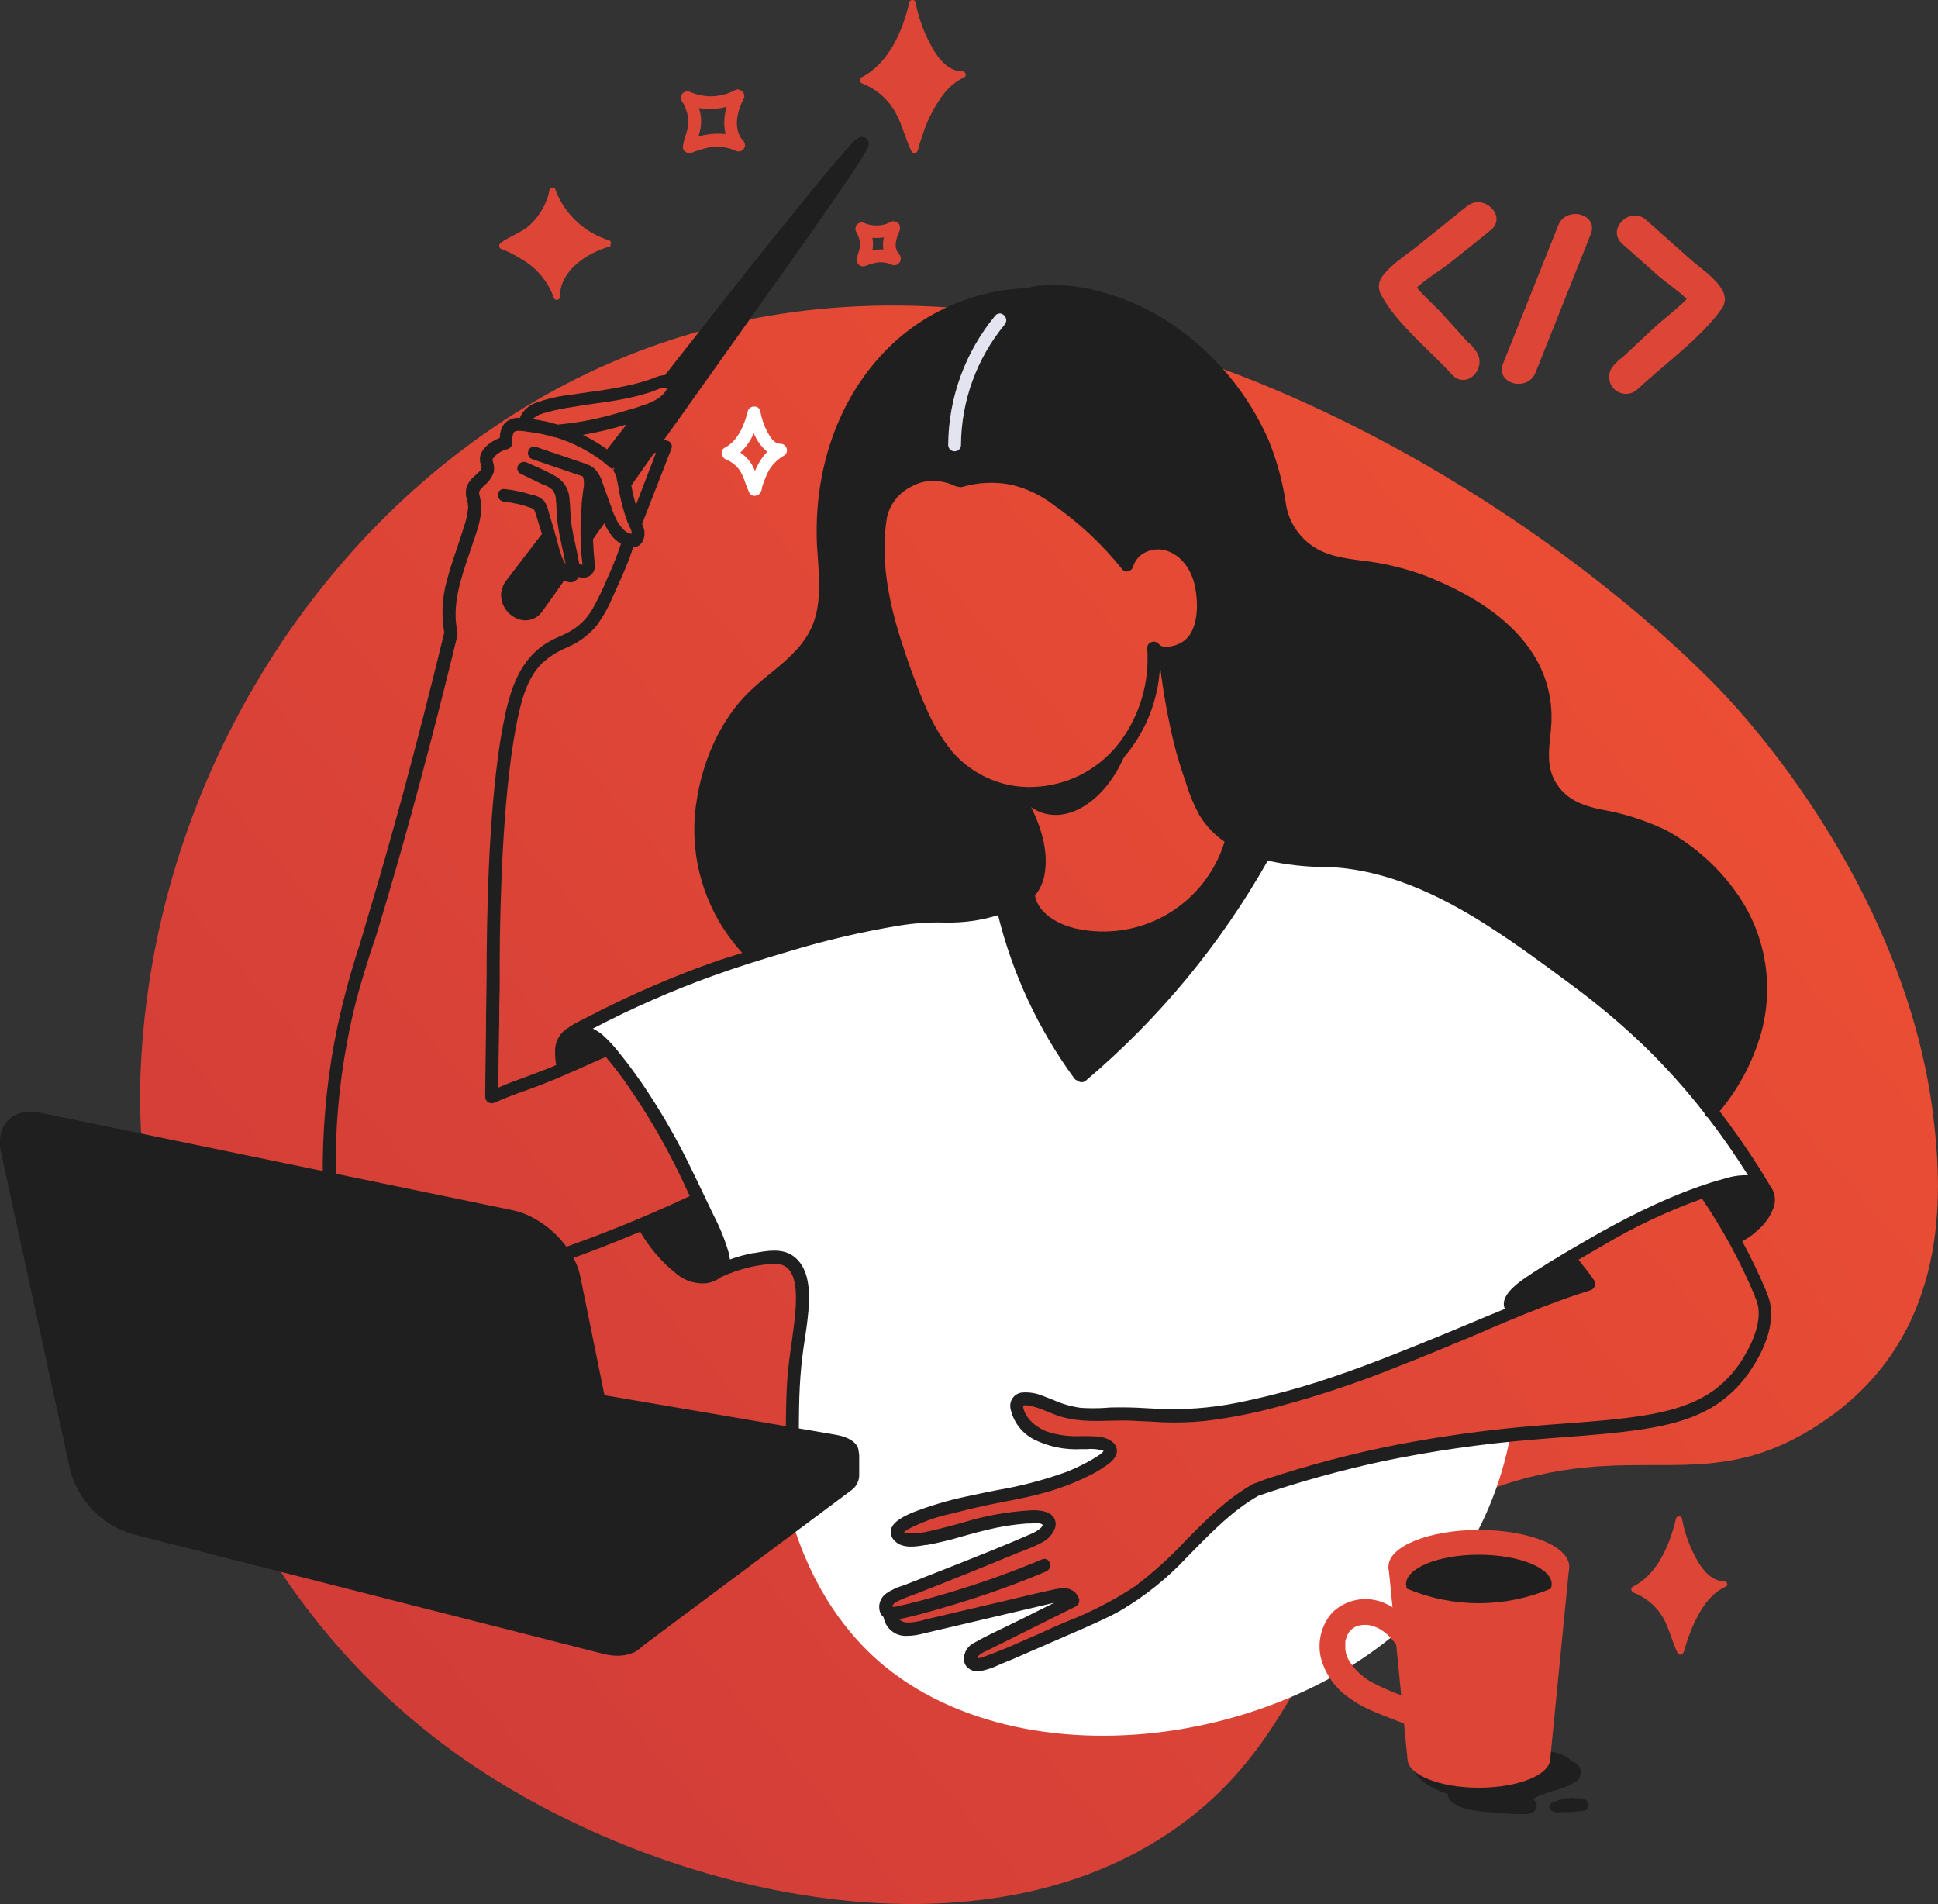 <svg width="293.365" height="288.21" viewBox="0 0 293.365 288.21" fill="none" xmlns="http://www.w3.org/2000/svg" xmlns:xlink="http://www.w3.org/1999/xlink">
	<rect x="0" y="0" width="293.365" height="288.21" fill="#333333" stroke="none"/>
	<desc>
			Created with Pixso.
	</desc>
	<defs>
		<linearGradient x1="293.365" y1="46.257" x2="11.063" y2="288.213" id="paint_linear_9_17935_0" gradientUnits="userSpaceOnUse">
			<stop stop-color="#F15233"/>
			<stop offset="1" stop-color="#CC3939"/>
		</linearGradient>
	</defs>
	<path id="Vector" d="M276.78 214.62C258.21 227.74 247.83 216.78 224.33 225.91C196.4 236.77 201.58 262.37 175.06 278.66C145.09 297.12 100.34 286.26 72.31 267.69C20.49 233.35 21.06 169.93 21.22 164.03C22.37 120.86 46.26 81.07 80.97 60.73C147.27 21.88 225.84 69.9 258.8 102.83C269.49 113.45 289.51 139.44 292.8 170.24C293.85 180.1 295.4 201.45 276.78 214.62Z" fill="url(#paint_linear_9_17935_0)" fill-opacity="1" fill-rule="nonzero"/>
	<path id="Vector" d="M212.71 219.47C205.09 220.92 197.57 222.92 190.23 225.45C183.06 229.41 178.47 236.87 171.67 241.43C168.87 243.19 165.92 244.69 162.85 245.91L154.54 249.59C152.71 250.38 150.87 251.19 148.96 251.8C148.71 251.93 148.43 252 148.16 252C147.88 252 147.6 251.93 147.35 251.8C147.15 251.59 147.03 251.32 147.02 251.03C147 250.74 147.09 250.45 147.27 250.22C147.64 249.78 148.13 249.45 148.67 249.25L162.43 242.39C162.25 241.42 160.87 241.42 159.91 241.61L139.57 246.38C138.61 246.68 137.59 246.75 136.6 246.58C136.11 246.49 135.66 246.22 135.35 245.83C135.03 245.44 134.86 244.95 134.86 244.45L135.23 244.33C135 244.33 134.77 244.26 134.58 244.14C134.34 243.91 134.2 243.6 134.19 243.27C134.17 242.94 134.29 242.62 134.5 242.37C134.95 241.88 135.53 241.53 136.16 241.34C143.08 238.65 149.96 235.87 156.82 233C158.01 232.51 159.44 231.26 158.66 230.23C158.18 229.82 157.56 229.62 156.93 229.66C153.35 229.8 149.79 230.39 146.35 231.41C138.41 233.75 136.75 233.35 136.13 232.52C136 232.38 135.91 232.2 135.89 232C135.77 229.41 151.38 226.48 152.88 226.18C157.31 225.46 161.6 224.04 165.58 221.95C166.81 221.25 168.35 220.25 168.17 219.48C168.09 219.1 167.62 218.37 165.41 218.39C163.15 218.55 160.88 218.34 158.69 217.77C157.6 217.48 156.6 216.91 155.78 216.12C154.97 215.33 154.37 214.35 154.04 213.27C153.94 212.97 153.94 212.66 154.04 212.36C154.3 211.74 155.17 211.66 155.84 211.78C158.11 212.16 160.13 213.49 162.39 213.92C164.07 214.19 165.77 214.24 167.46 214.06C172.74 213.88 174.35 214.31 178.02 214.31C182.9 214.19 187.74 213.46 192.43 212.13C201.39 209.95 210.24 206.53 228.37 198.87L229.52 198.39C229.32 198.32 229.14 198.2 228.99 198.05C228.85 197.9 228.73 197.72 228.65 197.53C228.31 196.24 230.92 194.53 232.27 193.64C236.97 190.57 241.84 187.74 246.84 185.18C249.84 183.62 252.45 182.46 254.48 181.64C258.37 180.04 257.07 180.93 260.87 179.45C261.72 179.08 262.62 178.87 263.54 178.86C264.85 178.9 266.12 179.33 267.19 180.08C263.9 174.9 260.26 169.95 256.27 165.29C248.24 156.11 239.02 148.05 228.85 141.32C224.08 138.13 213.3 131.02 205.99 130.8C203.16 130.74 200.34 130.52 197.53 130.16C194.97 129.83 192.89 129.44 191.52 129.19C184.41 142.02 175.01 153.45 163.8 162.91C157.82 155.47 153.83 146.63 152.2 137.22C150.78 137.69 149.34 138.07 147.88 138.37C143.79 138.97 137.96 139 136.73 139.1C132.02 139.5 118.55 142.6 105.91 147.5C99.66 149.92 93.56 152.69 87.62 155.8C88.81 156.26 89.92 156.88 90.93 157.64C92.69 159.07 94.15 160.82 95.23 162.81C99.17 168.77 102.71 175 105.82 181.44C106.7 183.23 107.41 185.1 108.3 186.89C108.97 188.06 109.33 189.38 109.35 190.73C109.35 191.2 109.31 191.68 109.22 192.15C110.69 191.74 112.81 191.18 115.4 190.77C117.78 190.36 118.97 190.16 119.51 190.37C122.56 191.59 120.79 200.55 120.03 210.7C119.55 217.11 119.48 223.55 119.82 229.97C123.23 241.37 128.88 247.78 132.89 251.35C155.79 271.4 201.62 263.75 219.97 237.93C224.3 231.75 227.26 224.71 228.64 217.29C223.84 217.7 218.55 218.38 212.71 219.47Z" fill="#FFFFFF" fill-opacity="1" fill-rule="nonzero"/>
	<path id="Vector" d="M114.05 144.67C111.78 142.25 106.57 135.93 106.05 126.91C105.5 117.11 109.94 108.99 113.74 105.71C117.39 102.58 120.12 100.4 123.59 95.63C127.26 90.58 120.89 79.32 128.53 62.74C131.46 56.45 136.35 51.28 142.46 47.98C146.37 45.95 150.68 44.79 155.09 44.59C160.71 44.01 166.38 44.83 171.6 46.99C185.43 52.82 191.1 66.82 191.81 68.66C194.63 75.94 193.02 78.56 196.54 82.15C200.87 86.57 204.87 84.16 214.54 87.74C217.15 88.71 230.08 93.39 233.35 103.86C235.39 110.32 231.8 114.55 235.05 119.58C238.94 125.51 245.43 122.65 254.2 128.06C261.85 132.78 267.16 142.78 266.39 152.46C265.79 158.44 263.18 164.03 258.99 168.33C254.27 162.57 249.1 157.2 243.54 152.25C237.39 146.77 215.95 131.32 205.98 130.88C205.19 130.88 201.94 130.57 197.52 130.24C192.19 129.84 189.21 129 186.48 127.15C182.78 124.63 181.63 120.86 179.33 113.87C177.79 109.02 176.79 104.02 176.35 98.95C177.66 98.64 180 98.95 181.45 95.64C184.37 90.88 180.04 82.3 175.72 82.27C174.63 82.24 173.55 82.55 172.63 83.15C171.72 83.74 171 84.6 170.58 85.61C168.74 83.02 160.44 71.9 148.97 72.25C147.67 72.3 146.39 72.48 145.13 72.8C144 72.29 142.77 72.01 141.53 71.98C140.29 71.95 139.06 72.17 137.9 72.63C135.09 73.91 133.94 76.58 133.34 78.01C132.48 80.08 131.19 84.56 136.41 99.61C141.06 113.02 144.25 115.68 145.86 116.82C148.23 118.49 150.94 119.62 153.79 120.14C153.79 120.14 157.68 125.86 157.07 132.68C156.72 136.5 151.6 138.07 147.87 138.43C144.14 138.79 137.89 138.66 133 139.53C128.1 140.39 114.05 144.67 114.05 144.67Z" fill="#1F1F1F" fill-opacity="1" fill-rule="nonzero"/>
	<path id="Vector" d="M119.11 67.99C119.07 67.76 118.95 67.55 118.77 67.4C118.59 67.25 118.37 67.17 118.13 67.17C117.16 67.17 116.56 66.12 116.14 65.34C115.64 64.37 115.29 63.34 115.09 62.27C115.05 62.05 114.94 61.86 114.77 61.72C114.6 61.59 114.38 61.52 114.16 61.54C113.94 61.53 113.73 61.6 113.55 61.73C113.38 61.86 113.25 62.04 113.19 62.25C112.72 64.19 111.75 66.72 109.74 67.75C109.59 67.82 109.45 67.94 109.36 68.09C109.27 68.24 109.23 68.41 109.24 68.58C109.24 68.79 109.31 68.99 109.43 69.16C109.54 69.34 109.71 69.47 109.9 69.56C110.96 69.96 111.83 70.77 112.32 71.8C112.51 72.21 112.67 72.64 112.83 73.1C113 73.6 113.2 74.1 113.43 74.58C113.49 74.69 113.57 74.79 113.66 74.87C113.76 74.95 113.87 75.01 113.99 75.04C114.09 75.06 114.19 75.06 114.29 75.04C114.46 75.04 114.62 75 114.77 74.92C114.93 74.8 115.06 74.66 115.16 74.49C115.25 74.32 115.31 74.14 115.34 73.95L115.34 73.81C115.5 73.26 115.69 72.73 115.92 72.21C116.41 70.86 117.36 69.73 118.6 69.01C118.79 68.92 118.94 68.78 119.03 68.59C119.13 68.4 119.15 68.19 119.11 67.99ZM112.06 68.5C112.94 67.67 113.63 66.68 114.11 65.58C114.54 66.67 115.24 67.63 116.14 68.37C115.44 69.12 114.87 69.98 114.45 70.91L114.28 71.29C114.16 71 114.03 70.72 113.88 70.44C113.43 69.66 112.81 69 112.06 68.5Z" fill="#FFFFFF" fill-opacity="1" fill-rule="nonzero"/>
	<path id="Vector" d="M145.7 10.8C143.38 10.8 141.82 8.58 140.85 6.73C139.78 4.73 139.02 2.57 138.58 0.34C138.58 0.29 138.56 0.24 138.53 0.19C138.5 0.14 138.47 0.1 138.42 0.07C138.38 0.04 138.33 0.02 138.28 0.01C138.22 -0.01 138.17 -0.01 138.12 0C138.01 -0.01 137.9 0.02 137.82 0.08C137.73 0.14 137.67 0.24 137.65 0.34C136.68 4.63 134.53 9.63 130.37 11.73C129.96 11.94 130.14 12.47 130.49 12.62C132.81 13.52 134.7 15.25 135.79 17.48C136.67 19.24 137.12 21.18 138 22.94C138.04 23.01 138.1 23.07 138.17 23.12C138.25 23.16 138.33 23.18 138.42 23.18C138.9 23.18 138.97 22.6 139.08 22.21C139.29 21.49 139.52 20.78 139.78 20.07C140.48 17.95 141.53 15.96 142.89 14.17C143.7 13.13 144.74 12.28 145.94 11.71C146.41 11.5 146.15 10.81 145.7 10.8Z" fill="#DD4537" fill-opacity="1" fill-rule="nonzero"/>
	<path id="Vector" d="M261 239.35C258.93 239.35 257.53 237.35 256.65 235.71C255.7 233.92 255.02 232 254.64 230.01C254.64 229.88 254.59 229.76 254.5 229.67C254.4 229.58 254.28 229.53 254.15 229.53C254.02 229.53 253.9 229.58 253.81 229.67C253.72 229.76 253.67 229.88 253.67 230.01C252.76 233.84 250.89 238.3 247.17 240.18C246.76 240.4 246.93 240.92 247.28 241.07C249.34 241.86 251.03 243.4 252.02 245.37C252.79 246.94 253.19 248.67 253.96 250.23C254 250.3 254.06 250.37 254.14 250.41C254.21 250.45 254.3 250.47 254.38 250.47C254.94 250.4 255.01 249.61 255.14 249.17C255.44 248.18 255.8 247.21 256.2 246.25C257.24 243.87 258.73 241.32 261.18 240.19C261.7 240.04 261.45 239.36 261 239.35Z" fill="#DD4537" fill-opacity="1" fill-rule="nonzero"/>
	<path id="Vector" d="M112.5 21.28C111.03 19.77 111.45 17.1 112.5 15.1C112.59 14.99 112.64 14.86 112.67 14.72C112.69 14.58 112.68 14.44 112.65 14.31C112.62 14.22 112.59 14.14 112.55 14.06C112.43 13.86 112.24 13.7 112.02 13.62C111.89 13.56 111.75 13.53 111.61 13.54C111.47 13.55 111.33 13.6 111.21 13.68C110.18 14.22 109.04 14.52 107.88 14.57C106.72 14.61 105.56 14.39 104.5 13.93C104.3 13.84 104.09 13.81 103.87 13.85C103.66 13.89 103.47 13.99 103.32 14.15C103.18 14.3 103.1 14.49 103.08 14.69C103.05 14.89 103.1 15.1 103.19 15.27C103.95 16.39 104.29 17.73 104.17 19.07C104.08 19.54 103.95 20.01 103.8 20.46C103.62 20.96 103.49 21.48 103.39 22C103.35 22.2 103.36 22.41 103.44 22.6C103.52 22.78 103.66 22.94 103.84 23.04C103.99 23.13 104.16 23.18 104.33 23.18C104.58 23.16 104.82 23.1 105.04 22.99L105.18 22.93C105.7 22.73 106.24 22.57 106.78 22.44C108.3 22.03 109.91 22.16 111.35 22.81C111.55 22.92 111.8 22.95 112.03 22.9C112.26 22.84 112.46 22.7 112.6 22.51C112.73 22.32 112.79 22.1 112.77 21.88C112.75 21.65 112.66 21.44 112.5 21.28ZM105.8 16.35C107.2 16.59 108.63 16.53 110 16.17C109.58 17.51 109.52 18.93 109.83 20.3C108.83 20.18 107.82 20.21 106.84 20.4C106.46 20.46 106.09 20.55 105.73 20.65C105.89 20.17 106.01 19.67 106.08 19.16C106.2 18.2 106.1 17.23 105.8 16.32L105.8 16.35Z" fill="#DD4537" fill-opacity="1" fill-rule="nonzero"/>
	<path id="Vector" d="M92.4 37.05C92.45 36.96 92.48 36.86 92.47 36.75L92.47 36.61C92.45 36.56 92.43 36.52 92.4 36.48C92.34 36.44 92.29 36.41 92.23 36.39C90.4 35.82 88.73 34.86 87.33 33.56C85.92 32.26 84.83 30.66 84.13 28.88C84.13 28.75 84.08 28.63 83.99 28.54C83.9 28.45 83.77 28.4 83.64 28.4C83.51 28.4 83.39 28.45 83.3 28.54C83.21 28.63 83.16 28.75 83.16 28.88C82.68 31.08 81.48 33.04 79.74 34.46C78.49 35.35 77.03 35.86 75.79 36.76C75.7 36.82 75.64 36.9 75.6 37C75.56 37.1 75.55 37.2 75.57 37.31C75.57 37.68 76.38 37.86 76.65 37.99C77.44 38.34 78.2 38.76 78.94 39.22C81.19 40.5 82.91 42.54 83.8 44.97C83.81 45.03 83.83 45.1 83.86 45.15C83.89 45.21 83.93 45.26 83.99 45.29C84.04 45.33 84.09 45.36 84.16 45.38C84.22 45.4 84.28 45.4 84.35 45.39C84.41 45.38 84.47 45.36 84.53 45.33C84.58 45.3 84.63 45.26 84.67 45.21C84.71 45.15 84.74 45.1 84.76 45.03C84.77 44.97 84.78 44.91 84.77 44.84C84.77 40.96 88.79 38.34 92.15 37.35C92.25 37.35 92.34 37.31 92.41 37.24C92.42 37.21 92.42 37.18 92.42 37.14C92.42 37.11 92.41 37.08 92.4 37.05Z" fill="#DD4537" fill-opacity="1" fill-rule="nonzero"/>
	<path id="Vector" d="M136.09 38.46C135.88 38.21 135.73 37.92 135.64 37.61C135.57 37.29 135.56 36.96 135.63 36.64C135.67 36.31 135.75 35.99 135.86 35.67C135.94 35.41 136.05 35.15 136.19 34.91L136.19 34.81C136.22 34.74 136.24 34.67 136.25 34.59L136.25 34.45C136.24 34.35 136.22 34.25 136.19 34.16L136.12 33.97C136.06 33.85 135.96 33.75 135.85 33.67C135.74 33.6 135.61 33.55 135.47 33.53C135.36 33.49 135.24 33.48 135.12 33.5C135 33.51 134.89 33.56 134.79 33.62C134.2 33.93 133.54 34.11 132.87 34.13C132.2 34.16 131.53 34.04 130.91 33.79C130.72 33.69 130.5 33.66 130.29 33.69C130.08 33.73 129.89 33.83 129.74 33.99C129.61 34.14 129.52 34.33 129.5 34.54C129.47 34.74 129.52 34.94 129.62 35.12C129.86 35.54 130.04 36 130.15 36.48C130.18 36.62 130.2 36.76 130.2 36.9C130.2 36.97 130.2 37.05 130.2 37.12C130.2 37.22 130.2 37.22 130.2 37.28C130.14 37.56 130.07 37.84 129.98 38.11C129.87 38.45 129.78 38.79 129.71 39.14C129.67 39.34 129.69 39.55 129.77 39.73C129.85 39.92 129.99 40.08 130.16 40.18C130.3 40.27 130.47 40.32 130.64 40.32C130.87 40.3 131.09 40.25 131.3 40.14C131.61 40.02 131.94 39.92 132.27 39.84C133.14 39.6 134.08 39.67 134.91 40.03C135.12 40.14 135.36 40.18 135.59 40.12C135.82 40.07 136.02 39.93 136.15 39.74C136.3 39.56 136.37 39.33 136.36 39.09C136.35 38.85 136.25 38.63 136.09 38.46ZM133.72 37.76C133.2 37.73 132.69 37.76 132.18 37.86L132.05 37.86C132.09 37.72 132.11 37.58 132.12 37.44C132.19 36.96 132.16 36.47 132.05 35.99C132.63 36.05 133.21 36.03 133.78 35.93C133.66 36.53 133.63 37.15 133.72 37.76Z" fill="#DD4537" fill-opacity="1" fill-rule="nonzero"/>
	<path id="Vector" d="M158.97 123.3C163.54 123.92 169.08 119.35 171.2 111.54C168.78 115.21 165.2 117.95 161.02 119.31C158.68 120.03 156.23 120.28 153.79 120.04C156.01 122.78 158.17 123.23 158.97 123.3Z" fill="#1F1F1F" fill-opacity="1" fill-rule="nonzero"/>
	<path id="Vector" d="M97.3 185.1C98.37 187.37 99.95 189.37 101.91 190.93C103 191.8 105.37 193.68 107.58 193.14C107.9 193.08 108.21 192.96 108.5 192.78C108.77 192.6 109.02 192.37 109.21 192.1C109.48 191.54 109.52 190.9 109.33 190.3C108.37 187.25 107.19 184.28 105.81 181.39L97.3 185.1Z" fill="#1F1F1F" fill-opacity="1" fill-rule="nonzero"/>
	<path id="Vector" d="M239.38 272.21C239.05 272.18 238.73 272.18 238.4 272.21C238.33 272.14 238.23 272.11 238.12 272.11C237.05 272.15 236 272.4 235.02 272.85C234.9 272.9 234.79 272.97 234.71 273.07C234.62 273.17 234.56 273.29 234.53 273.42C234.51 273.54 234.53 273.66 234.58 273.77C234.63 273.89 234.7 273.98 234.8 274.06C235.25 274.3 235.76 274.38 236.26 274.3C237.4 274.32 238.54 274.26 239.67 274.1C239.79 274.1 239.91 274.06 240.02 274C240.13 273.94 240.22 273.86 240.3 273.76C240.37 273.67 240.43 273.55 240.46 273.43C240.49 273.31 240.49 273.19 240.46 273.07C240.39 272.83 240.25 272.62 240.06 272.46C239.86 272.31 239.62 272.22 239.38 272.21Z" fill="#1F1F1F" fill-opacity="1" fill-rule="nonzero"/>
	<path id="Vector" d="M232.98 271.81C233.62 271.57 234.27 271.37 234.93 271.14C236.17 270.85 237.37 270.38 238.48 269.74C238.86 269.5 239.14 269.11 239.24 268.66C239.34 268.22 239.26 267.75 239.03 267.36C238.79 267.02 238.45 266.77 238.05 266.64L237.93 266.64C237.86 266.55 237.79 266.46 237.71 266.38C236.46 265.14 233.93 265.02 232.33 264.77C229.63 264.36 226.9 264.21 224.17 264.32C221.99 264.37 219.82 264.67 217.7 265.22C216.73 265.42 215.81 265.79 214.95 266.29C213.79 267.12 214.05 268.49 215.03 269.34C216.23 270.35 217.62 271.09 219.13 271.52C219.14 271.74 219.2 271.96 219.3 272.16C219.4 272.36 219.53 272.53 219.7 272.68C221.36 274.13 224.1 274.18 226.18 274.38C227.45 274.49 228.73 274.57 230 274.6C230.97 274.6 232.3 274.75 232.6 273.53C232.65 273.32 232.64 273.1 232.56 272.91C232.48 272.71 232.33 272.54 232.15 272.43C231.93 272.3 232.86 271.86 232.98 271.81Z" fill="#1F1F1F" fill-opacity="1" fill-rule="nonzero"/>
	<path id="Vector" d="M234.67 266.22L237.54 237.12L210.18 237.12L213.06 266.22L234.67 266.22Z" fill="#DD4537" fill-opacity="1" fill-rule="nonzero"/>
	<path id="Vector" d="M237.54 237.12C237.54 240.19 231.42 242.67 223.86 242.67C216.31 242.67 210.18 240.19 210.18 237.12C210.18 234.06 216.31 231.58 223.86 231.58C231.42 231.58 237.54 234.06 237.54 237.12Z" fill="#DD4537" fill-opacity="1" fill-rule="evenodd"/>
	<path id="Vector" d="M234.66 266.22C234.66 268.64 229.83 270.6 223.86 270.6C217.9 270.6 213.06 268.64 213.06 266.22C213.06 263.8 217.9 261.84 223.86 261.84C229.83 261.84 234.66 263.8 234.66 266.22Z" fill="#DD4537" fill-opacity="1" fill-rule="evenodd"/>
	<path id="Vector" d="M215.24 247.78C213.9 245.41 211.81 243.57 209.3 242.53C208.03 242.05 206.66 241.93 205.32 242.18C203.99 242.44 202.76 243.07 201.76 243.99C200.91 244.92 200.3 246.04 199.99 247.26C199.67 248.48 199.66 249.76 199.96 250.99C200.64 253.51 202.23 255.7 204.42 257.13C206.94 258.96 209.98 259.81 212.81 261.02C213.25 261.28 213.78 261.35 214.28 261.22C214.77 261.09 215.2 260.76 215.46 260.32C215.72 259.88 215.79 259.35 215.66 258.85C215.53 258.35 215.21 257.93 214.77 257.67C212.64 256.76 210.42 256.06 208.36 254.99C206.72 254.25 205.32 253.06 204.33 251.56C204.19 251.34 204.07 251.11 203.96 250.87C203.96 250.77 203.96 250.79 203.85 250.55C203.74 250.31 203.74 250.16 203.7 249.97L203.65 249.66C203.65 249.88 203.65 249.66 203.65 249.58C203.65 249.33 203.65 249.1 203.65 248.87C203.65 248.63 203.65 248.66 203.65 248.57C203.65 248.32 203.72 248.18 203.78 247.98C203.84 247.79 204.01 247.38 203.9 247.61C204 247.41 204.11 247.21 204.24 247.02C204.52 246.67 204.87 246.38 205.28 246.19C205.96 245.94 206.69 245.88 207.4 246.02C209.34 246.44 210.78 247.96 211.86 249.73C211.99 249.95 212.17 250.14 212.37 250.3C212.57 250.45 212.81 250.56 213.05 250.63C213.3 250.69 213.56 250.71 213.81 250.67C214.06 250.64 214.31 250.55 214.53 250.42C214.97 250.16 215.29 249.74 215.43 249.24C215.56 248.74 215.48 248.21 215.23 247.77L215.24 247.78Z" fill="#DD4537" fill-opacity="1" fill-rule="nonzero"/>
	<path id="Vector" d="M223.86 235.33C217.77 235.33 212.84 237.33 212.84 239.8C212.85 240.03 212.89 240.26 212.97 240.47C216.42 241.92 220.12 242.67 223.86 242.67C227.6 242.67 231.3 241.92 234.75 240.47C234.84 240.26 234.88 240.03 234.89 239.8C234.89 237.33 229.95 235.33 223.86 235.33Z" fill="#1F1F1F" fill-opacity="1" fill-rule="nonzero"/>
	<path id="Vector" d="M268.49 182.75C268.68 182.22 268.73 181.65 268.64 181.09C268.56 180.54 268.33 180.01 268 179.56C265.66 175.63 263.1 171.84 260.32 168.21C263.17 164.79 265.29 160.83 266.54 156.55C267.55 153.01 267.77 149.29 267.18 145.65C266.59 142.02 265.2 138.55 263.12 135.51C260.31 131.41 256.56 128.03 252.18 125.65C249.04 124.15 245.72 123.1 242.29 122.52C239.62 121.95 236.94 121.04 235.37 118.21C234.22 116.11 234.4 113.83 234.68 111.41C234.74 110.76 234.8 110.11 234.84 109.47C235.04 105.69 234.02 101.94 231.93 98.78C228.92 94.19 223.87 90.48 216.52 87.44C213.18 86.12 209.68 85.25 206.11 84.85C203.48 84.5 200.77 84.14 198.6 82.59C197.54 81.86 196.65 80.91 195.97 79.82C195.29 78.73 194.84 77.51 194.65 76.24C194.17 72.95 193.3 69.74 192.05 66.66C188.94 59.56 183.89 53.48 177.48 49.12C174.43 47.03 171.06 45.44 167.5 44.41C164.18 43.34 160.67 42.95 157.19 43.26C156.59 43.34 156 43.46 155.41 43.62C155.32 43.61 155.23 43.61 155.14 43.62C150.75 43.82 146.45 44.93 142.52 46.9C138.59 48.86 135.11 51.62 132.31 55.01C126.55 61.91 123.47 71.18 123.63 81.11C123.63 82.24 123.73 83.42 123.81 84.55C124.06 88.44 124.33 92.4 122.45 95.78C121.05 98.3 118.77 100.18 116.55 101.99C115.47 102.87 114.37 103.79 113.36 104.77C109.27 108.75 106.38 114.83 105.42 121.43C104.79 125.51 105.1 129.67 106.3 133.62C107.5 137.57 109.57 141.2 112.36 144.24L108.89 145.33C102.14 147.67 95.57 150.51 89.23 153.8C88.25 154.29 87.28 154.77 86.38 155.31C86.27 155.36 86.18 155.44 86.11 155.52C85.44 155.89 84.89 156.43 84.53 157.09C84.16 157.75 83.99 158.51 84.03 159.27C84.02 159.92 84.08 160.57 84.19 161.21C83.41 161.55 82.61 161.88 81.8 162.18L79.5 163.04C78.17 163.55 76.79 164.02 75.44 164.62C75.44 161.26 75.51 157.82 75.57 154.54C75.57 152.99 75.57 151.44 75.64 149.89C75.64 148.57 75.64 147.26 75.64 145.95C75.64 143.28 75.69 140.62 75.75 137.97C75.93 131.09 76.26 125.1 76.79 119.64C77.17 115.82 77.59 112.76 78.11 110C78.82 106.33 79.65 102.85 82 100.44C83.14 99.39 84.45 98.56 85.88 97.99L86.17 97.85C87.77 97.13 89.18 96.06 90.3 94.71C91.28 93.37 92.1 91.92 92.73 90.39L92.88 90.07C93.71 88.23 94.59 86.34 95.31 84.41C95.49 83.9 95.66 83.44 95.83 82.87C96.1 82.85 96.37 82.77 96.61 82.63C96.84 82.5 97.05 82.3 97.2 82.08C97.41 81.72 97.54 81.31 97.56 80.9C97.59 80.48 97.51 80.07 97.35 79.69L97.2 79.29L101.63 67.93C101.68 67.82 101.7 67.7 101.7 67.58C101.7 67.46 101.68 67.34 101.63 67.22C101.57 67.1 101.48 66.98 101.38 66.89C101.27 66.8 101.14 66.74 101.01 66.7C100.84 66.65 100.68 66.61 100.5 66.58L103.06 63.01L114.93 46.31L116.23 44.47C120.03 39.12 124 33.58 127.72 28.07L128.02 27.64C128.99 26.26 129.96 24.82 130.81 23.35L130.92 23.19C131.14 22.86 131.31 22.5 131.44 22.12C131.51 21.91 131.52 21.69 131.46 21.48C131.4 21.27 131.29 21.09 131.12 20.94C130.96 20.82 130.77 20.74 130.56 20.72C130.36 20.7 130.16 20.75 129.98 20.85C129.63 21.04 129.32 21.3 129.06 21.62L128.92 21.77C128.35 22.36 127.8 22.98 127.27 23.61C125.4 25.75 123.65 27.89 121.72 30.26C115.79 37.52 110.06 44.83 103.18 53.57L100.68 56.76C100.1 56.81 99.53 56.96 99 57.21L98.61 57.35C97.79 57.65 96.96 57.9 96.11 58.11C93.92 58.63 91.7 59.03 89.46 59.31C88.33 59.47 87.19 59.63 86.06 59.82L85.82 59.82C84.24 60.03 82.68 60.41 81.18 60.95C80.62 61.13 80.11 61.43 79.68 61.83C79.25 62.23 78.91 62.72 78.68 63.26C78.23 63.21 77.77 63.27 77.35 63.44C76.93 63.61 76.56 63.88 76.27 64.23C75.87 64.84 75.66 65.55 75.66 66.28C74.03 66.92 72.39 68.22 72.68 69.92C72.71 70.08 72.75 70.24 72.8 70.39C72.88 70.56 72.91 70.76 72.88 70.94C72.74 71.21 72.54 71.44 72.3 71.62L72.03 71.88C71.47 72.31 71.02 72.87 70.7 73.51C70.46 74.21 70.46 74.98 70.7 75.68C70.8 76.04 70.85 76.4 70.87 76.76C70.78 77.83 70.55 78.88 70.18 79.88L70.04 80.33C69.76 81.24 69.45 82.15 69.14 83.07C68.63 84.58 68.1 86.15 67.69 87.72C66.93 90.33 66.78 93.08 67.25 95.76C65.14 104.44 63.1 112.37 61.03 120.05C59.18 126.85 57.37 133.21 55.5 139.41L54.53 142.72C53.14 146.92 51.98 151.19 51.05 155.52C49.67 162.18 48.94 168.96 48.86 175.76C48.82 178.92 49.06 182.08 49.57 185.2C49.79 186.58 50.11 187.93 50.54 189.25C51.16 190.85 52 192.34 53.03 193.7C53.4 194.19 53.73 194.71 54 195.27C54.05 195.38 54.12 195.48 54.2 195.56C54.29 195.65 54.39 195.71 54.51 195.75C54.62 195.79 54.74 195.81 54.86 195.81C54.98 195.8 55.1 195.77 55.21 195.71C55.33 195.66 55.45 195.59 55.54 195.49C55.64 195.4 55.72 195.28 55.77 195.16C55.82 195.03 55.84 194.9 55.83 194.76C55.83 194.63 55.79 194.49 55.73 194.37C55.34 193.58 54.87 192.83 54.33 192.13C54.03 191.71 53.73 191.29 53.47 190.86C52.68 189.51 52.12 188.05 51.81 186.52C51.19 183.63 50.86 180.68 50.83 177.72C50.72 171.03 51.3 164.34 52.54 157.76C53.05 154.94 53.69 152.14 54.49 149.39C54.93 147.81 55.46 146.23 55.92 144.68C56.24 143.71 56.56 142.74 56.9 141.77C58.7 135.85 60.53 129.55 62.32 123.04C64.38 115.53 66.39 107.79 68.46 99.38L69.25 96.12C69.26 96.07 69.26 96.02 69.25 95.97C69.26 95.9 69.26 95.84 69.25 95.77C69.26 95.74 69.26 95.71 69.25 95.69C68.36 91.69 69.72 87.7 71.03 83.84C71.24 83.24 71.44 82.65 71.63 82.06L71.85 81.43C72.49 79.49 73.22 77.32 72.63 75.2C72.51 74.75 72.47 74.52 72.63 74.23C72.81 73.98 73.01 73.75 73.25 73.56L73.49 73.33C73.96 72.91 74.34 72.39 74.61 71.82C74.8 71.38 74.85 70.9 74.75 70.43C74.75 70.28 74.68 70.16 74.65 70.03C74.56 69.68 74.53 69.56 74.65 69.37C75.19 68.67 75.96 68.17 76.83 67.98L77 67.9C77.06 67.87 77.13 67.83 77.19 67.79C77.31 67.69 77.4 67.57 77.46 67.43C77.52 67.29 77.55 67.13 77.54 66.98C77.46 66.45 77.55 65.91 77.79 65.43C78.05 65.09 78.92 65.21 79.49 65.29L79.87 65.35C81.26 65.51 82.64 65.79 83.98 66.2L84.11 66.2L84.31 66.26L84.77 66.41C86.36 66.96 87.88 67.67 89.32 68.54C90 68.96 90.67 69.41 91.26 69.87L91.35 69.93C91.41 70 91.47 70.06 91.54 70.12C91.92 70.39 92.28 70.69 92.62 71.01L92.97 70.68L92.71 71.12L93.08 70.8L92.82 71.24C92.9 71.34 92.97 71.45 93.03 71.56C93.08 71.63 93.13 71.7 93.16 71.78L93.25 71.97C93.25 72.08 93.33 72.19 93.35 72.29L93.35 72.42C93.35 72.57 93.42 72.71 93.45 72.86C93.45 73.03 93.52 73.21 93.55 73.38L93.61 73.76C93.77 74.74 93.98 75.71 94.24 76.67C94.45 77.46 94.71 78.26 95 79.03C95.04 79.14 95.09 79.25 95.15 79.38C95.17 79.55 95.25 79.72 95.37 79.85C95.55 80.15 95.63 80.48 95.62 80.82C95.5 80.77 95.38 80.73 95.25 80.73C94.98 80.62 94.72 80.46 94.5 80.27C94.02 79.83 93.63 79.31 93.34 78.72C93.05 78.14 92.8 77.53 92.6 77.01C92.56 76.82 92.51 76.64 92.43 76.47L91.4 73.62C91.34 73.47 91.29 73.31 91.24 73.15C91.03 72.39 90.65 71.68 90.14 71.08C89.93 70.88 89.71 70.71 89.46 70.56C89.34 70.48 89.22 70.42 89.08 70.38C88.68 70.21 88.27 70.06 87.86 69.93L81.15 67.65C81.04 67.61 80.91 67.59 80.79 67.6C80.67 67.61 80.55 67.64 80.44 67.7C80.33 67.75 80.23 67.83 80.15 67.92C80.07 68.02 80.01 68.13 79.98 68.24C79.93 68.37 79.91 68.5 79.92 68.63C79.92 68.76 79.95 68.88 80.01 69C80.07 69.12 80.15 69.23 80.24 69.31C80.34 69.4 80.46 69.46 80.58 69.51L86.99 71.69L87.34 71.81C87.64 71.91 87.95 72.01 88.24 72.13C88.32 72.36 88.37 72.6 88.39 72.85C88.39 73 88.39 73.16 88.39 73.31C88.39 73.47 88.39 73.78 88.31 74.01L88.24 74.54C88.19 74.93 88.14 75.32 88.1 75.71L88.05 76.15C88.05 76.24 88.05 76.33 88.05 76.51C87.98 77.27 87.92 78.04 87.89 78.79C87.87 79.55 87.89 80.38 87.89 81.42C87.89 81.43 87.89 81.45 87.89 81.46C87.89 82 87.89 82.52 87.95 83.06C88 83.77 88.06 84.48 88.15 85.17C88.14 85.24 88.14 85.3 88.15 85.37C88.14 85.42 88.14 85.47 88.15 85.52C88.02 85.48 87.9 85.42 87.78 85.35L87.67 85.3C87.58 84.75 87.47 84.2 87.36 83.66L87.14 82.6C86.92 81.63 86.71 80.66 86.54 79.63C86.42 78.82 86.37 78.04 86.32 77.19C86.32 76.65 86.26 76.1 86.21 75.56C86.19 74.87 85.99 74.2 85.64 73.6C85.3 73 84.8 72.51 84.21 72.15C83.24 71.6 82.24 71.1 81.21 70.65L79.75 70.01C79.63 69.95 79.5 69.92 79.37 69.91C79.23 69.9 79.1 69.92 78.98 69.96C78.85 70.01 78.74 70.08 78.64 70.17C78.54 70.26 78.47 70.37 78.41 70.49C78.36 70.59 78.32 70.71 78.31 70.83C78.3 70.96 78.32 71.08 78.36 71.19C78.4 71.31 78.46 71.42 78.54 71.51C78.62 71.6 78.72 71.67 78.83 71.72L79.86 72.22L82.41 73.45L82.51 73.45C82.94 73.62 83.33 73.87 83.66 74.19C83.94 74.56 84.11 75.01 84.14 75.48C84.2 76.04 84.23 76.6 84.25 77.19C84.27 77.78 84.25 78.42 84.39 79.05C84.55 80.3 84.81 81.54 85.06 82.71L85.12 82.97L85.44 84.49C85.47 84.66 85.5 84.83 85.55 85C85.55 85.15 85.61 85.29 85.65 85.44C85.41 85.09 85.21 84.71 85.07 84.31L84.62 84.49L85.03 84.19C84.83 83.69 84.69 83.16 84.52 82.58L84.39 82.1C84.39 81.88 84.28 81.68 84.22 81.46L84 80.73C84 80.71 84 80.69 84 80.67C83.72 79.7 83.43 78.72 83.11 77.69C83.11 77.58 83.05 77.45 83.01 77.33C82.89 76.77 82.66 76.25 82.33 75.79C81.88 75.36 81.32 75.06 80.72 74.93L80.6 74.93C79.23 74.48 77.81 74.18 76.37 74.02C76.22 74 76.06 74.02 75.91 74.08C75.77 74.13 75.64 74.23 75.55 74.35C75.45 74.49 75.39 74.66 75.37 74.83C75.35 75 75.38 75.17 75.45 75.32C75.52 75.49 75.63 75.63 75.77 75.74C75.91 75.84 76.08 75.91 76.26 75.93C77.69 76.09 79.1 76.41 80.45 76.9C80.88 77.06 80.99 77.36 81.16 77.99L81.26 78.31C81.48 79 81.7 79.7 81.9 80.39L82.03 80.83L76.71 87.77C76.25 88.35 75.95 89.05 75.86 89.79C75.81 90.58 76 91.36 76.41 92.03C76.81 92.71 77.41 93.24 78.13 93.57C78.81 93.91 79.59 93.99 80.33 93.8C81.06 93.6 81.7 93.14 82.11 92.51C83.01 91.29 83.87 90.05 84.74 88.81L85.41 87.84C85.76 88.08 86.2 88.18 86.62 88.12C86.82 88.08 87.01 87.99 87.17 87.87C87.33 87.74 87.46 87.58 87.54 87.4C87.54 87.38 87.54 87.35 87.54 87.33C88 87.5 88.5 87.5 88.95 87.33C89.33 87.18 89.64 86.91 89.84 86.55C90.03 86.2 90.1 85.79 90.02 85.39L90.02 85.27C89.91 84.08 89.81 82.84 89.76 81.63L91.02 79.85L91.48 79.21C91.8 79.93 92.21 80.61 92.7 81.23C93.08 81.65 93.52 82.02 94 82.3C93.5 83.83 92.92 85.33 92.27 86.8L91.87 87.69C91.23 89.21 90.52 90.69 89.72 92.13C88.96 93.48 87.87 94.61 86.54 95.42C85.92 95.79 85.27 96.12 84.6 96.39C83.78 96.74 83 97.16 82.26 97.65C78.67 100.15 77.4 104.25 76.61 107.54C75.94 110.6 75.44 113.7 75.1 116.82C74.46 122.42 74.05 128.48 73.83 136.04C73.74 138.95 73.7 141.87 73.67 144.78L73.67 147.49L73.58 153.52C73.58 157.35 73.48 161.17 73.45 165L73.45 166.05C73.45 166.2 73.49 166.36 73.57 166.5C73.64 166.64 73.75 166.75 73.88 166.84C74.02 166.93 74.18 166.98 74.35 167C74.52 167.01 74.69 166.98 74.85 166.91C76.49 166.17 78.2 165.54 79.85 164.97C80.82 164.62 81.74 164.27 82.67 163.9C84.68 163.11 86.67 162.22 88.6 161.35C89.63 160.89 90.66 160.43 91.7 159.98C93.04 161.55 94.28 163.2 95.43 164.91C97.93 168.56 100.18 172.38 102.17 176.34C102.85 177.68 103.5 179.04 104.11 180.39L104.42 181.04C95.23 185.36 85.74 188.98 76.01 191.89C73.21 192.7 70.46 193.38 67.83 193.93C67.68 193.96 67.53 194.03 67.41 194.14C67.29 194.24 67.2 194.38 67.16 194.53C67.1 194.69 67.09 194.87 67.13 195.04C67.16 195.21 67.25 195.37 67.37 195.5C67.49 195.63 67.64 195.73 67.81 195.79C67.98 195.84 68.16 195.84 68.34 195.8C76.87 194.02 85.69 191.13 96.91 186.44C98.35 188.94 100.27 191.15 102.55 192.93C103.19 193.44 103.92 193.81 104.69 194.03C105.47 194.25 106.29 194.31 107.09 194.22C107.84 194.08 108.54 193.77 109.14 193.31C110.51 192.68 111.94 192.18 113.41 191.83C114.23 191.63 115.05 191.49 115.88 191.39C116.63 191.27 117.39 191.27 118.13 191.39C120.63 191.95 120.62 195.74 120.4 198.55C120.26 200.17 120.03 201.81 119.81 203.41C119.55 205.2 119.29 207.06 119.17 208.91C118.94 212.45 118.95 216.1 118.96 219.33L118.96 219.47C118.96 221.36 118.96 223.23 118.96 225.12C118.96 226.09 118.96 227.06 118.88 227.97L118.88 228.29C118.88 228.73 118.88 229.9 118.8 230.49C118.69 230.53 118.59 230.6 118.51 230.68C118.43 230.78 118.36 230.89 118.32 231.01C118.27 231.13 118.26 231.26 118.27 231.38C118.27 231.59 118.33 231.78 118.44 231.95C118.55 232.13 118.7 232.26 118.88 232.35C119.08 232.43 119.29 232.46 119.5 232.43C119.71 232.4 119.9 232.32 120.07 232.19C120.34 231.91 120.54 231.56 120.66 231.19C120.78 230.81 120.81 230.41 120.75 230.02C120.75 229.87 120.75 229.72 120.75 229.59C120.85 227.84 120.9 225.93 120.92 223.59C120.92 222.24 120.92 220.88 120.92 219.52C120.92 216.87 120.92 214.12 121 211.42C121.08 209.24 121.22 207.31 121.44 205.51C121.54 204.54 121.69 203.65 121.83 202.72C121.96 201.78 122.15 200.61 122.26 199.54C122.52 197.16 123.07 192.21 120.02 190.08C118.33 188.9 116.05 189.33 114.19 189.67L114.02 189.67C112.82 189.9 111.64 190.22 110.49 190.64C110.45 190.31 110.39 189.99 110.32 189.67C109.76 187.73 109.01 185.86 108.08 184.07L107.69 183.26C106.36 180.46 105.18 178.01 104.09 175.79C102.02 171.62 99.66 167.6 97.03 163.76C96.05 162.37 95.15 161.13 94.21 159.96L93.92 159.6C93.11 158.52 92.19 157.52 91.18 156.61C90.74 156.25 90.25 155.94 89.74 155.7C95.63 152.62 101.72 149.94 107.97 147.69C111.42 146.44 115.2 145.24 119.52 143.98C124.97 142.33 130.52 141.03 136.14 140.1C138.41 139.73 140.7 139.58 142.99 139.64C145.73 139.71 148.46 139.34 151.08 138.53C153.28 147.43 157.19 155.82 162.61 163.22C162.73 163.39 162.9 163.51 163.1 163.57C163.28 163.72 163.5 163.81 163.74 163.81C163.97 163.81 164.2 163.72 164.37 163.57C175.45 154.19 184.78 142.91 191.91 130.27C194.66 130.88 197.46 131.2 200.28 131.24L201.17 131.24C211.12 131.67 220.05 136.77 225.89 140.57C229.83 143.12 233.5 145.82 237.88 149.07C241.83 151.98 245.59 155.14 249.12 158.55C252.29 161.65 255.26 164.97 257.99 168.47C258.02 168.62 258.09 168.75 258.18 168.87C258.27 168.98 258.38 169.08 258.51 169.14C260.6 171.84 262.64 174.79 264.6 177.89C264.38 177.89 264.14 177.89 263.92 177.89C262.92 177.93 261.94 178.11 261 178.42L260.68 178.51C259.56 178.81 258.42 179.17 257.18 179.61C255.13 180.33 253 181.19 250.65 182.26C247.62 183.64 244.71 185.17 241.99 186.69C238.61 188.63 235.12 190.63 231.81 192.8L231.71 192.87C229.77 194.12 227.83 195.61 227.65 197.15C227.61 197.48 227.66 197.82 227.81 198.12C225.86 198.91 223.92 199.71 222.05 200.51C219.85 201.42 217.65 202.35 215.43 203.24C209.88 205.49 203.43 208.05 196.92 209.96C193.78 210.88 190.6 211.67 187.47 212.3C183.26 213.16 178.95 213.46 174.65 213.21C172.97 213.11 171.17 213.01 169.36 213.03C168.7 213.03 168.02 213.03 167.35 213.1C166.1 213.18 164.85 213.18 163.61 213.1C162.17 212.91 160.77 212.5 159.45 211.91C158.92 211.7 158.4 211.49 157.87 211.3C156.86 210.86 155.75 210.69 154.64 210.79C154.38 210.83 154.12 210.92 153.89 211.06C153.66 211.2 153.46 211.38 153.31 211.6C153.15 211.82 153.04 212.06 152.98 212.32C152.92 212.59 152.91 212.86 152.95 213.12C153.14 214.13 153.57 215.09 154.18 215.91C154.8 216.73 155.6 217.41 156.52 217.88C158.72 218.97 161.17 219.48 163.63 219.35C163.9 219.35 164.19 219.35 164.48 219.35C165.26 219.26 166.05 219.33 166.81 219.53C166.9 219.56 166.99 219.59 167.07 219.64C166.82 219.92 166.53 220.17 166.2 220.36C165.72 220.68 165.23 220.98 164.72 221.25C163.65 221.84 162.54 222.36 161.4 222.81C158.01 224.03 154.52 224.95 150.96 225.55C149.4 225.86 147.8 226.19 146.23 226.53C143.5 227.11 140.83 227.9 138.22 228.91C136.81 229.5 135.13 230.33 134.86 231.57C134.81 231.87 134.84 232.18 134.93 232.46C135.03 232.75 135.2 233.01 135.42 233.22C136.6 234.47 138.72 234.1 140.12 233.85L140.34 233.85C142.15 233.51 143.93 233.08 145.69 232.55C146.9 232.21 148.13 231.87 149.36 231.58C151.34 231.09 153.37 230.76 155.41 230.61L155.78 230.61C156.3 230.61 157.53 230.44 157.81 230.79C157.81 230.85 157.81 230.87 157.81 230.91C157.71 231.26 156.94 231.8 156.28 232.09C152.3 233.85 148.17 235.48 144.18 237.06L141.21 238.23L137.42 239.73L136.64 240.02C135.76 240.28 134.93 240.67 134.17 241.18C133.73 241.49 133.4 241.92 133.22 242.43C133.05 242.93 133.04 243.48 133.2 243.99C133.31 244.3 133.5 244.58 133.75 244.79C133.89 245.59 134.3 246.32 134.93 246.84C135.56 247.36 136.35 247.64 137.17 247.62C138.06 247.62 138.95 247.49 139.82 247.25L159.59 242.6L154.6 245.09L152.32 246.2C150.75 246.95 149.13 247.73 147.6 248.59C147.09 248.8 146.67 249.16 146.36 249.62C146.06 250.08 145.9 250.61 145.9 251.16C145.91 251.42 145.97 251.67 146.09 251.9C146.2 252.13 146.36 252.34 146.56 252.5C146.95 252.82 147.44 252.99 147.95 252.98L148.25 252.98C149.28 252.79 150.27 252.47 151.21 252.01L151.82 251.75C152.89 251.33 153.94 250.87 155 250.4L163.12 246.87C165.22 245.95 167.39 245.01 169.44 243.89C173.28 241.66 176.76 238.86 179.77 235.61L180.61 234.76C183.63 231.69 186.77 228.51 190.49 226.41C196.64 224.3 202.92 222.56 209.28 221.19C216.77 219.63 224.35 218.54 231.97 217.92C233.57 217.77 235.17 217.66 236.76 217.54C240.65 217.24 244.68 216.94 248.6 216.35C252.15 215.81 256.69 214.86 260.39 212.22C262.22 210.89 263.79 209.25 265.03 207.36C266.66 204.93 268.51 201.29 268.03 197.7C267.93 196.96 267.7 196.24 267.37 195.57L267.37 195.47C266.29 192.88 265.07 190.35 263.73 187.88C264.63 187.42 265.45 186.83 266.17 186.12C267.22 185.22 268.02 184.06 268.49 182.75ZM156.16 122.33C155.96 121.93 155.75 121.52 155.5 121.07L155.69 121.07C158.38 121.1 161.04 120.56 163.5 119.49C165.97 118.41 168.17 116.82 169.97 114.82C173.39 110.93 175.38 105.98 175.6 100.8C176.08 104.72 176.77 108.61 177.69 112.45C178.17 114.4 178.78 116.34 179.58 118.67L179.63 118.83C180.12 120.42 180.77 121.96 181.58 123.42C182.54 125 183.83 126.37 185.37 127.41C183.96 132.03 180.86 135.95 176.69 138.39C172.52 140.82 167.58 141.59 162.87 140.55C160.22 139.95 157.23 138.34 156.66 135.58C157.41 134.65 157.92 133.55 158.12 132.37C158.65 129.42 157.99 126.06 156.16 122.33ZM171 86.39C171.12 86.33 171.24 86.25 171.33 86.14C171.42 86.04 171.48 85.92 171.52 85.79C171.66 85.33 171.88 84.91 172.18 84.54C172.48 84.18 172.85 83.88 173.27 83.66C174.3 83.12 175.5 83.01 176.6 83.36C178.76 84.05 180.37 86.12 180.92 88.9C181.37 91.2 181.37 94.34 180 96.24C179.4 97 178.56 97.53 177.62 97.75C177.13 97.88 175.92 98.12 175.44 97.51C175.41 97.46 175.36 97.42 175.31 97.39C175.28 97.35 175.24 97.32 175.19 97.29L175.08 97.22C174.95 97.16 174.8 97.12 174.65 97.12C174.5 97.12 174.36 97.16 174.22 97.22C174.12 97.26 174.02 97.32 173.94 97.4C173.86 97.48 173.79 97.57 173.75 97.68C173.65 97.86 173.62 98.08 173.67 98.29C174 103.23 172.58 108.14 169.66 112.14C168.21 114.11 166.36 115.75 164.22 116.95C162.09 118.14 159.72 118.87 157.28 119.07C154.82 119.3 152.33 118.93 150.04 118C147.75 117.06 145.71 115.6 144.1 113.72C142.45 111.67 141.11 109.39 140.11 106.96C138.87 104.17 137.85 101.29 137.03 98.85C135.09 93.12 133 85.6 134.29 78.19C134.53 77.22 134.98 76.31 135.61 75.53C136.24 74.75 137.03 74.12 137.92 73.67C138.93 73.1 140.07 72.79 141.24 72.79C142.43 72.8 143.61 73.08 144.68 73.6C144.82 73.65 144.97 73.68 145.12 73.68C145.32 73.75 145.54 73.75 145.74 73.68C148.06 73.02 150.5 72.9 152.87 73.33C155.23 73.85 157.45 74.88 159.37 76.34C163.32 79.09 166.85 82.39 169.86 86.15C169.99 86.32 170.17 86.45 170.38 86.49C170.59 86.54 170.81 86.5 171 86.39ZM180.25 114.41L180.14 114.04C178.86 109.36 177.96 104.59 177.44 99.77C178.11 99.66 178.77 99.46 179.38 99.17C181.38 98.2 182.64 96.26 182.99 93.45C183.44 90.64 182.98 87.77 181.67 85.24C181.07 84.14 180.21 83.19 179.17 82.49C178.13 81.79 176.93 81.35 175.68 81.21C174.66 81.14 173.63 81.34 172.71 81.78C171.78 82.23 170.99 82.9 170.4 83.74C167.32 80.12 163.75 76.94 159.81 74.29C157.74 72.85 155.37 71.89 152.89 71.46C150.4 71.03 147.85 71.16 145.42 71.82C144.13 71.18 142.7 70.85 141.26 70.87C139.82 70.88 138.39 71.24 137.12 71.91C135.95 72.47 134.92 73.28 134.1 74.29C133.28 75.3 132.7 76.47 132.39 77.73C131.42 83.46 132.08 89.71 134.52 97.43C135.49 100.5 136.59 103.54 137.79 106.43C138.8 109.05 140.13 111.54 141.75 113.83C143.36 116.11 145.49 117.96 147.98 119.23C149.6 120.03 151.33 120.56 153.11 120.83C155.33 124.41 156.39 127.63 156.36 130.54C156.39 131.77 156.05 132.99 155.39 134.03C154.46 135.13 153.22 135.93 151.82 136.31C149.06 137.32 146.14 137.81 143.2 137.74C140.92 137.68 138.65 137.82 136.4 138.16C130.84 139.02 125.35 140.26 119.96 141.87C118.1 142.4 116.22 142.96 114.35 143.55C111.73 140.88 109.72 137.67 108.47 134.15C107.22 130.62 106.76 126.87 107.11 123.15C107.58 117.1 110 111.37 114.01 106.81C115.22 105.57 116.52 104.4 117.89 103.33C119.59 102.02 121.15 100.56 122.56 98.95C125.78 95.06 125.99 90.28 125.83 86.55L125.83 86.09C125.61 81.53 125.42 77.22 126.25 72.77C127.06 68.25 128.71 63.93 131.1 60.02C133.29 56.4 136.21 53.28 139.68 50.86C143.14 48.44 147.07 46.77 151.22 45.96C151.22 46.14 151.27 46.31 151.37 46.46C151.5 46.68 151.71 46.84 151.95 46.91C152.2 46.97 152.46 46.94 152.68 46.81C155.64 45.08 159.25 44.67 163.74 45.53C167.18 46.17 170.49 47.33 173.56 48.98C180.17 52.65 185.57 58.16 189.11 64.83C190.82 68.06 192 71.54 192.59 75.14C192.98 77.43 193.34 79.6 194.81 81.52C196.44 83.66 198.72 85.21 201.31 85.94C202.96 86.37 204.65 86.67 206.35 86.86C207.41 86.99 208.52 87.14 209.57 87.34C213.08 88.08 216.47 89.31 219.63 91C222.35 92.32 224.86 94.02 227.11 96.04C229.99 98.58 231.98 101.99 232.77 105.75C233.01 107.51 233.01 109.3 232.77 111.06C232.62 112.35 232.56 113.65 232.59 114.95C232.64 116.36 232.99 117.73 233.62 118.99C234.26 120.25 235.16 121.35 236.26 122.22C238.2 123.73 240.57 124.22 242.87 124.67L243.73 124.85C249.01 125.9 253.87 128.44 257.75 132.17C263.05 137.28 265.86 143.71 265.65 150.26C265.31 156.14 263.14 161.77 259.44 166.36L259.16 166.71C257.43 164.52 255.61 162.42 253.77 160.46C247.23 153.47 239.46 147.65 232.04 142.39C224.97 137.38 217.22 132.46 208.5 130.38C205.64 129.8 202.73 129.47 199.81 129.41L197.43 129.28C192.57 128.95 188.69 127.59 185.77 125.23C182.56 122.59 181.33 118.25 180.25 114.41L180.25 114.41ZM189.96 224.53L189.86 224.53L189.75 224.58C185.76 226.81 182.56 230.05 179.47 233.2C177.11 235.73 174.54 238.06 171.78 240.14C168.52 242.28 165.04 244.07 161.4 245.48L159.46 246.31L157.33 247.28C155.79 247.96 154.25 248.63 152.7 249.3C151.35 249.88 150.3 250.27 149.3 250.64L149 250.74C148.68 250.89 148.33 250.98 147.98 251C147.99 250.83 148.06 250.67 148.18 250.56C148.52 250.27 148.92 250.04 149.34 249.88L149.75 249.68L162.86 243.15C163.05 243.04 163.2 242.88 163.29 242.68C163.38 242.48 163.4 242.26 163.35 242.05C163.19 241.52 162.85 241.07 162.39 240.77C161.93 240.48 161.38 240.35 160.84 240.43C160.43 240.43 160.03 240.48 159.64 240.57C158.22 240.87 156.8 241.21 155.38 241.54L153.25 242.05L140.62 245.01L139.89 245.2C139.07 245.45 138.22 245.59 137.36 245.6C136.89 245.59 136.44 245.41 136.1 245.09L136.09 245.09C138.58 244.59 141.07 243.86 143.48 243.15L143.68 243.09C146.2 242.35 148.72 241.53 151.2 240.65C153.68 239.77 155.95 238.87 158.35 237.87C158.48 237.82 158.59 237.74 158.68 237.64C158.78 237.54 158.85 237.43 158.9 237.3C158.95 237.18 158.98 237.04 158.97 236.91C158.97 236.77 158.94 236.64 158.89 236.51C158.84 236.4 158.78 236.3 158.7 236.22C158.61 236.13 158.52 236.07 158.41 236.02C158.3 235.98 158.18 235.96 158.06 235.96C157.94 235.96 157.83 235.99 157.72 236.04C152.96 238.04 148.1 239.77 143.15 241.22C140.81 241.9 138.29 242.62 135.71 243.17C135.21 243.27 135.1 243.21 135.09 243.17C135.08 243.12 135.09 242.79 135.8 242.41C136.57 242.04 137.35 241.72 138.16 241.44C138.54 241.3 138.92 241.15 139.29 241.01C144.24 239.07 149.24 237.05 154.18 235L155.2 234.6C156.05 234.29 156.87 233.93 157.67 233.51C158.58 233.07 159.29 232.32 159.67 231.38C159.79 231.09 159.83 230.78 159.79 230.47C159.75 230.15 159.63 229.86 159.45 229.6C158.72 228.63 157.03 228.53 155.73 228.63C152.45 228.84 149.21 229.42 146.07 230.37C144.5 230.83 142.55 231.34 140.64 231.78C139.62 232.02 138.58 232.13 137.53 232.1C137.36 232.08 137.19 232.04 137.03 231.99L136.93 231.99L136.85 231.93C137.06 231.72 137.3 231.55 137.56 231.42C139.6 230.37 141.76 229.6 144 229.12L144.51 228.99C146.7 228.42 149.05 227.89 151.69 227.37L152.66 227.18C154.48 226.82 156.35 226.46 158.18 225.93C160.31 225.34 162.39 224.56 164.39 223.6C165.47 223.1 166.51 222.51 167.48 221.82C168.04 221.42 169.09 220.65 169.07 219.56C169.05 218.47 167.88 217.55 165.98 217.43C165.23 217.38 164.47 217.37 163.74 217.37C161.99 217.47 160.24 217.25 158.57 216.72C157.1 216.19 155.26 214.89 154.89 213.03C154.89 212.87 154.89 212.78 154.89 212.76C154.89 212.74 155.31 212.57 156.71 212.99C157.42 213.21 158.12 213.49 158.81 213.77L159.92 214.21C162.62 215.18 165.42 215.13 168.13 215.04C169.15 215.04 170.21 214.98 171.24 215.04C172.27 215.11 173.07 215.12 173.97 215.17L175.92 215.28C178.13 215.37 180.35 215.3 182.56 215.07C186.55 214.58 190.5 213.78 194.37 212.67C200.1 211.11 205.72 209.22 211.23 207C215.41 205.37 219.47 203.69 222.88 202.26L225.75 201.02C229.07 199.61 232.55 198.16 235.97 196.92C237.63 196.31 239.32 195.76 240.76 195.29L240.84 195.29L241 195.19L241.16 195.05C241.33 194.9 241.43 194.7 241.46 194.47C241.49 194.25 241.44 194.03 241.33 193.84C240.74 192.93 240.07 192.08 239.39 191.24L238.95 190.68L240.79 189.6L242.69 188.5C247.43 185.67 252.44 183.31 257.65 181.45C260.8 186.09 263.48 191.02 265.65 196.19C265.65 196.19 265.65 196.27 265.65 196.3C267.07 199.04 265.59 202.65 264.1 205.18C262.99 207.13 261.51 208.84 259.74 210.22C256.38 212.77 252.16 213.71 248.87 214.25C244.98 214.88 240.96 215.17 237.08 215.46C235.68 215.57 234.29 215.66 232.9 215.78C225.67 216.35 218.49 217.33 211.37 218.7C204.65 220.02 198.02 221.77 191.52 223.93L189.96 224.53ZM95.64 73.86L95.57 73.47L99 68.61L99.31 68.51L96.26 76.45C96.01 75.6 95.8 74.73 95.64 73.86ZM100.77 58.7C100.84 58.72 100.91 58.74 100.97 58.77C100.97 58.79 100.97 58.81 100.97 58.83C100.91 58.99 100.82 59.14 100.72 59.27C100.41 59.69 100.03 60.04 99.59 60.33L99.39 60.45L99.02 60.66L98.56 60.88L98.2 61.04L97.77 61.22L97.69 61.22L97.29 61.36C96.39 61.69 95.34 62.01 94.14 62.33C90.98 63.32 87.72 63.97 84.43 64.27C83.19 63.9 81.92 63.62 80.64 63.44C81.05 63.04 81.55 62.75 82.1 62.6C83.29 62.24 84.49 61.96 85.71 61.76C87.05 61.52 88.42 61.33 89.74 61.13C91.25 60.93 92.79 60.71 94.32 60.41C95.79 60.14 97.25 59.76 98.67 59.29L99.3 59.04C99.68 58.87 100.08 58.74 100.48 58.66L100.77 58.7ZM94.69 64.29L94.81 64.29L91.9 68.02C91.44 67.69 91.03 67.42 90.64 67.17C89.87 66.68 89.07 66.24 88.24 65.83C90.42 65.45 92.58 64.94 94.69 64.29ZM108.6 191.37C108.56 191.43 108.37 191.55 108.37 191.56L108.04 191.71C107.92 191.77 107.81 191.86 107.72 191.97C107.61 192.04 107.49 192.09 107.37 192.15C106.85 192.3 106.29 192.34 105.75 192.25C105.2 192.17 104.69 191.96 104.23 191.65C101.95 190.3 100.23 187.9 98.8 185.66C100.94 184.75 103.15 183.77 105.38 182.74L105.38 182.82C106.35 184.72 107.23 186.66 108 188.65C108.27 189.3 108.47 189.98 108.59 190.67C108.68 191.2 108.62 191.3 108.6 191.37Z" fill="#1F1F1F" fill-opacity="1" fill-rule="nonzero"/>
	<path id="Vector" d="M91.3 250.33L19.91 232.18C17.69 231.49 15.68 230.25 14.06 228.58C12.44 226.91 11.27 224.86 10.65 222.62L0.19 174.63C-0.78 170.34 1.9 167.56 6.1 168.43L77.56 183.18C82.3 184.15 86.92 188.67 87.85 193.24L98.25 244.4C99.17 248.89 96.03 251.53 91.3 250.33Z" fill="#1F1F1F" fill-opacity="1" fill-rule="nonzero"/>
	<path id="Vector" d="M89.11 248.46L39.57 235.64C36.84 234.94 36.75 232.83 39.3 230.94L66.64 210.73C69.35 208.93 72.62 208.15 75.86 208.52L126.45 217.16C130.03 217.76 131.07 219.89 128.7 221.9L100.41 246.01C98.8 247.2 96.97 248.03 95.02 248.45C93.07 248.87 91.06 248.87 89.11 248.46Z" fill="#1F1F1F" fill-opacity="1" fill-rule="nonzero"/>
	<path id="Vector" d="M96.15 249.99L129.09 225.41C129.39 225.14 129.63 224.82 129.8 224.45C129.97 224.09 130.06 223.69 130.06 223.29L130.06 220.28C130.06 219.53 129.61 219.26 129.09 219.68L96.15 244.25C95.85 244.52 95.61 244.85 95.45 245.22C95.28 245.58 95.19 245.98 95.18 246.38L95.18 249.38C95.13 250.14 95.59 250.41 96.15 249.99Z" fill="#1F1F1F" fill-opacity="1" fill-rule="nonzero"/>
	<path id="Vector" d="M222.07 31.21L214.59 37.22C212.71 38.72 210.45 40.07 209.08 42.07C208.85 42.46 208.73 42.91 208.73 43.36C208.73 43.81 208.85 44.26 209.08 44.65C211.4 49.01 216.46 53.02 219.76 56.67C222.03 59.16 225.32 55.59 223.37 53.07L222.84 52.39C222.68 52.18 222.48 51.99 222.25 51.85L218.36 47.54C217.24 46.3 215.65 44.96 214.48 43.53C215.97 42.13 218.19 40.83 219.55 39.74L225.67 34.83C228.22 32.77 224.6 29.17 222.07 31.21Z" fill="#DD4537" fill-opacity="1" fill-rule="nonzero"/>
	<path id="Vector" d="M260.76 44.01C259.72 42.06 257.45 40.65 255.84 39.21L249.18 33.29C246.73 31.12 243.12 34.71 245.57 36.9L251.02 41.75C252.15 42.72 254.03 43.97 255.32 45.26C253.83 46.83 251.83 48.27 250.34 49.66L245.49 54.19C245.27 54.31 245.06 54.47 244.89 54.65L244.24 55.34C243.8 55.83 243.56 56.46 243.58 57.12C243.59 57.78 243.86 58.4 244.32 58.87C244.79 59.33 245.41 59.6 246.07 59.62C246.72 59.63 247.36 59.4 247.85 58.96C251.98 55.07 257.49 51.19 260.73 46.59C260.96 46.2 261.09 45.76 261.1 45.3C261.1 44.85 260.98 44.4 260.76 44.01Z" fill="#DD4537" fill-opacity="1" fill-rule="nonzero"/>
	<path id="Vector" d="M235.89 34.09C233.1 41.08 230.31 48.06 227.52 55.04C226.3 58.09 231.24 59.41 232.44 56.4L240.8 35.45C242.03 32.4 237.11 31.08 235.89 34.09Z" fill="#DD4537" fill-opacity="1" fill-rule="nonzero"/>
	<path id="Vector" d="M152.25 48.11C152.19 47.95 152.09 47.8 151.95 47.68C151.82 47.57 151.66 47.49 151.48 47.45C151.33 47.43 151.17 47.45 151.02 47.51C150.87 47.56 150.75 47.66 150.65 47.78C146.1 53.29 143.58 60.2 143.53 67.34C143.53 67.6 143.63 67.84 143.81 68.03C143.99 68.21 144.24 68.31 144.5 68.31C144.73 68.31 144.96 68.23 145.14 68.08C145.25 67.99 145.33 67.88 145.39 67.76C145.44 67.63 145.47 67.5 145.47 67.36C145.51 60.7 147.85 54.26 152.09 49.12C152.2 48.98 152.28 48.81 152.31 48.64C152.34 48.46 152.32 48.28 152.25 48.11Z" fill="#E3E4EF" fill-opacity="1" fill-rule="nonzero"/>
</svg>
